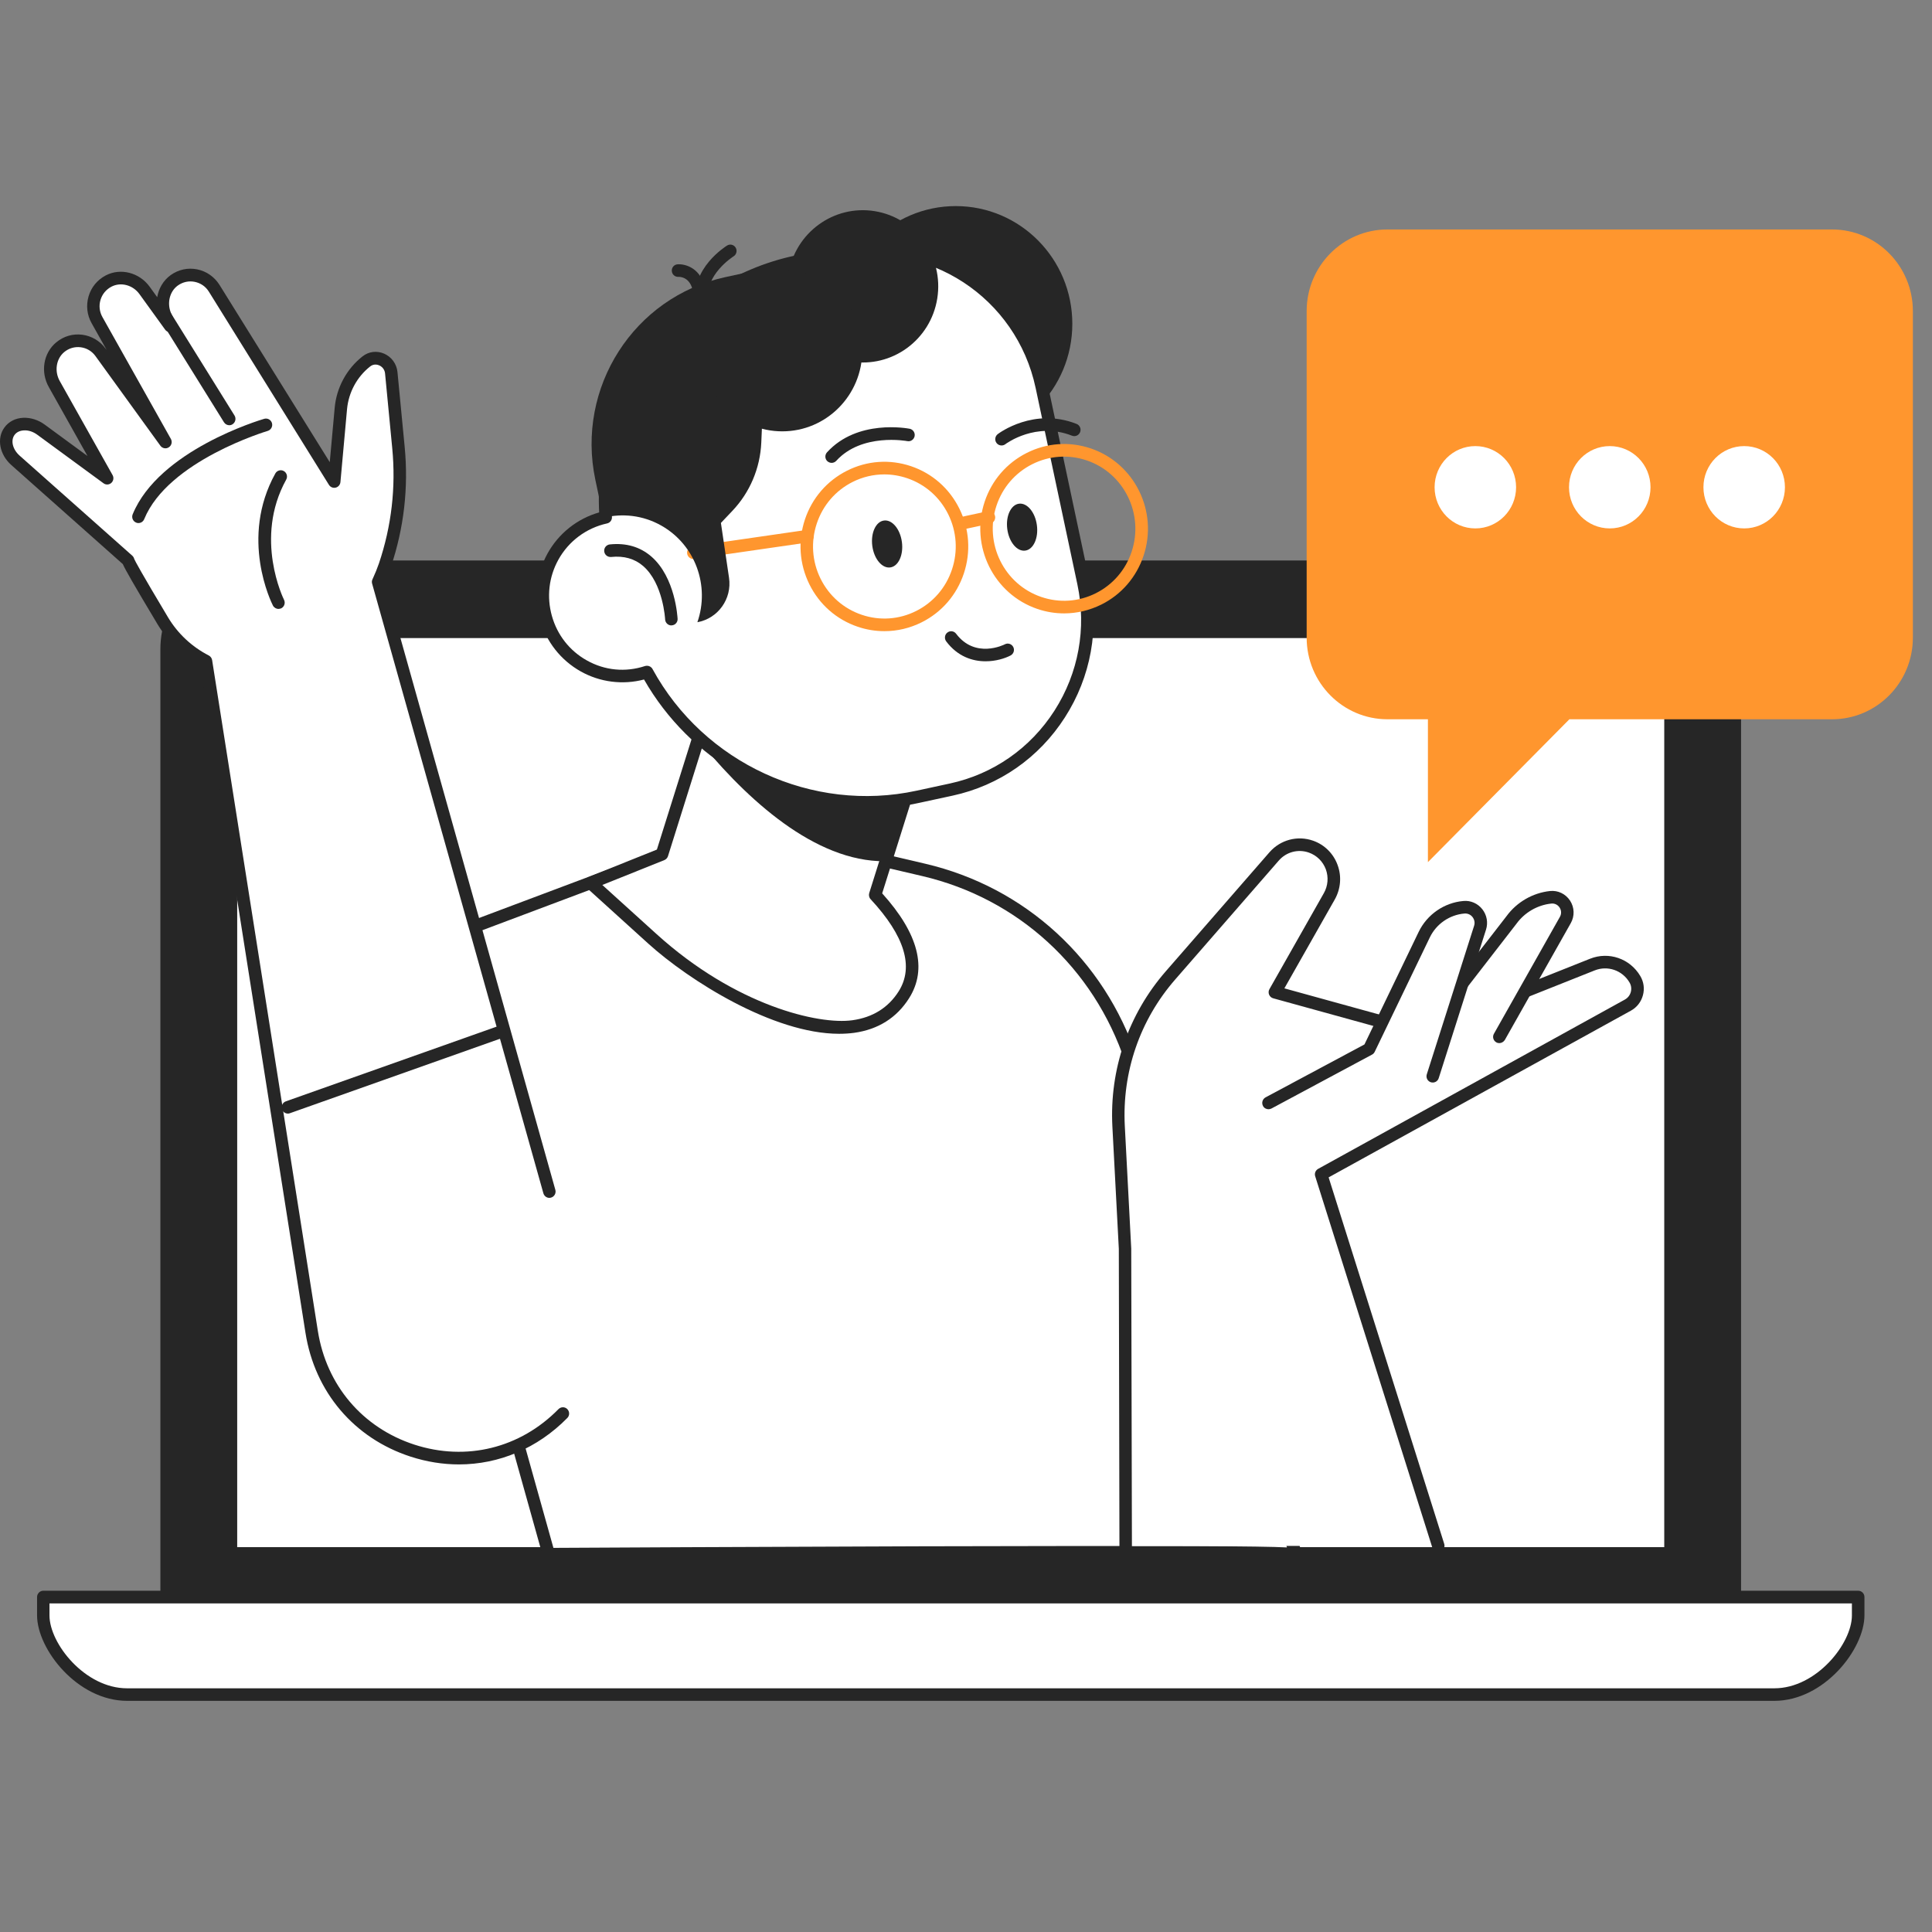 <svg width="160" height="160" viewBox="0 0 160 160" fill="none" xmlns="http://www.w3.org/2000/svg">
<rect x="0" y="0" width="160" height="160" fill="#808080" stroke="none"/>
<g clip-path="url(#clip0_3426_21773)">
<path d="M13.282 134.561V53.763C13.282 49.707 16.388 46.418 20.223 46.418H137.247C141.082 46.418 144.188 49.707 144.188 53.763V134.561H13.282Z" fill="#262626"/>
<path d="M19.644 128.13V53.763C19.644 53.204 19.985 52.844 20.223 52.844H137.247C137.48 52.844 137.826 53.204 137.826 53.763V128.13H19.644Z" fill="white"/>
<path d="M86.009 132.264H153.889V133.783C153.889 136.299 150.782 140.34 146.948 140.34H10.528C6.693 140.34 3.587 136.305 3.587 133.783V132.264H71.466H86.009Z" fill="white"/>
<path d="M146.942 140.856H10.528C6.409 140.856 3.07 136.576 3.07 133.778V132.259C3.07 131.972 3.303 131.737 3.587 131.737H153.889C154.173 131.737 154.405 131.972 154.405 132.259V133.778C154.405 136.576 151.062 140.856 146.942 140.856ZM4.098 132.786V133.783C4.098 136.111 7.039 139.818 10.523 139.818H146.942C150.426 139.818 153.367 136.111 153.367 133.783V132.786H4.098Z" fill="#262626"/>
<path d="M107.313 128.71L93.674 87.775C91.043 79.878 84.547 73.922 76.51 72.043L61.254 68.472L31.692 79.58L45.439 128.71C45.439 128.71 107.313 128.365 107.313 128.71Z" fill="white"/>
<path d="M107.313 129.232C107.256 129.232 107.199 129.221 107.147 129.206C105.09 128.96 61.998 129.143 45.449 129.232C45.449 129.232 45.449 129.232 45.444 129.232C45.212 129.232 45.01 129.075 44.948 128.851L31.201 79.721C31.128 79.46 31.268 79.183 31.516 79.089L61.078 67.981C61.171 67.945 61.274 67.94 61.373 67.961L76.629 71.531C84.903 73.468 91.457 79.476 94.165 87.603L107.804 128.537C107.819 128.59 107.829 128.647 107.829 128.704C107.829 128.96 107.643 129.179 107.395 129.221C107.364 129.232 107.338 129.232 107.313 129.232ZM32.317 79.904L45.832 128.188C48.333 128.172 62.354 128.099 76.247 128.057C97.741 128 104.424 128.041 106.579 128.151L93.178 87.942C90.583 80.159 84.309 74.407 76.386 72.554L61.285 69.02L32.317 79.904Z" fill="#262626"/>
<path d="M151.718 19.003H114.905C111.209 19.003 108.212 22.031 108.212 25.763V52.807C108.212 56.539 111.209 59.567 114.905 59.567H118.254V71.4L129.97 59.567H151.723C155.418 59.567 158.416 56.539 158.416 52.807V25.763C158.416 22.031 155.418 19.003 151.718 19.003Z" fill="#FF962E"/>
<path d="M122.182 36.944C124.047 36.944 125.556 38.468 125.556 40.353C125.556 42.237 124.047 43.761 122.182 43.761C120.316 43.761 118.807 42.237 118.807 40.353C118.807 38.468 120.316 36.944 122.182 36.944Z" fill="white"/>
<path d="M133.314 36.944C135.18 36.944 136.689 38.468 136.689 40.353C136.689 42.237 135.18 43.761 133.314 43.761C131.448 43.761 129.939 42.237 129.939 40.353C129.939 38.468 131.448 36.944 133.314 36.944Z" fill="white"/>
<path d="M144.446 36.944C146.312 36.944 147.821 38.468 147.821 40.353C147.821 42.237 146.312 43.761 144.446 43.761C142.581 43.761 141.071 42.237 141.071 40.353C141.071 38.468 142.581 36.944 144.446 36.944Z" fill="white"/>
<path d="M79.151 36.568C84.483 36.568 88.805 32.203 88.805 26.817C88.805 21.432 84.483 17.067 79.151 17.067C73.819 17.067 69.497 21.432 69.497 26.817C69.497 32.203 73.819 36.568 79.151 36.568Z" fill="#262626"/>
<path d="M54.824 70.743L61.398 49.811L78.402 55.261L72.479 74.115C74.929 76.756 76.515 79.763 74.856 82.388C70.799 88.804 59.15 82.388 54.034 77.753C48.917 73.118 48.917 73.118 48.917 73.118L54.824 70.743Z" fill="white"/>
<path d="M69.492 85.614C64.019 85.614 57.036 81.177 53.687 78.145L48.571 73.509C48.436 73.389 48.374 73.207 48.405 73.029C48.436 72.852 48.555 72.7 48.721 72.638L54.401 70.357L60.902 49.66C60.944 49.529 61.036 49.42 61.155 49.357C61.279 49.294 61.419 49.279 61.548 49.32L78.557 54.765C78.831 54.853 78.981 55.146 78.893 55.422L73.058 73.984C76.071 77.32 76.82 80.243 75.285 82.67C74.257 84.294 72.722 85.259 70.727 85.536C70.329 85.588 69.915 85.614 69.492 85.614ZM49.883 73.29L54.38 77.362C60.923 83.286 67.796 84.883 70.593 84.492C72.277 84.257 73.564 83.453 74.422 82.101C75.704 80.076 74.924 77.508 72.102 74.47C71.972 74.334 71.931 74.136 71.988 73.953L77.756 55.595L61.739 50.464L55.321 70.899C55.274 71.051 55.16 71.171 55.021 71.228L49.883 73.29Z" fill="#262626"/>
<path d="M58.22 61.744L62.721 49.675L78.831 55.636L73.817 71.306C68.029 71.667 62.354 66.708 58.22 61.744Z" fill="#262626"/>
<path d="M50.163 42.837C49.444 32.972 56.013 23.832 65.858 21.697L69.331 20.945C77.032 19.275 84.619 24.228 86.273 32.011L89.73 48.282C91.384 56.059 86.48 63.722 78.774 65.392L76.019 65.987C66.887 67.966 57.868 63.519 53.584 55.657C51.904 56.211 50.013 56.085 48.343 55.151C45.165 53.366 44.023 49.315 45.79 46.1C46.752 44.356 48.374 43.229 50.163 42.837Z" fill="white"/>
<path d="M71.755 66.969C64.287 66.969 57.145 62.944 53.336 56.273C51.574 56.738 49.687 56.498 48.095 55.605C46.436 54.671 45.237 53.147 44.715 51.299C44.193 49.456 44.416 47.52 45.341 45.844C46.261 44.174 47.806 42.952 49.62 42.435C49.103 32.398 55.967 23.31 65.75 21.185L69.223 20.433C77.192 18.706 85.069 23.847 86.779 31.896L90.237 48.167C91.064 52.066 90.34 56.059 88.195 59.405C86.051 62.756 82.743 65.058 78.882 65.894L76.128 66.489C74.675 66.812 73.208 66.969 71.755 66.969ZM53.584 55.135C53.77 55.135 53.946 55.234 54.039 55.407C58.292 63.205 67.285 67.35 75.911 65.481L78.665 64.886C82.257 64.108 85.332 61.963 87.327 58.852C89.322 55.736 89.994 52.024 89.224 48.397L85.766 32.126C84.175 24.636 76.851 19.849 69.44 21.457L65.967 22.208C56.545 24.249 49.971 33.102 50.679 42.801C50.7 43.062 50.524 43.297 50.271 43.349C48.555 43.725 47.087 44.821 46.24 46.355C45.449 47.786 45.263 49.44 45.708 51.017C46.152 52.593 47.175 53.898 48.597 54.692C50.08 55.527 51.796 55.694 53.424 55.156C53.475 55.146 53.532 55.135 53.584 55.135Z" fill="#262626"/>
<path d="M88.128 50.798C87.384 50.798 86.64 50.678 85.916 50.432C82.288 49.2 80.324 45.223 81.544 41.553C82.133 39.778 83.374 38.343 85.032 37.508C86.692 36.673 88.573 36.542 90.335 37.137C93.963 38.369 95.927 42.347 94.707 46.016C94.118 47.791 92.878 49.232 91.219 50.062C90.237 50.547 89.188 50.798 88.128 50.798ZM82.521 41.887C81.487 45.009 83.156 48.396 86.242 49.44C87.736 49.947 89.338 49.837 90.754 49.127C92.165 48.417 93.219 47.196 93.72 45.682C94.754 42.561 93.085 39.173 89.999 38.129C88.505 37.623 86.903 37.732 85.487 38.442C84.076 39.152 83.022 40.373 82.521 41.887Z" fill="#FF962E"/>
<path d="M73.244 52.27C72.5 52.27 71.755 52.15 71.032 51.904C69.275 51.309 67.848 50.056 67.026 48.381C66.2 46.705 66.07 44.805 66.659 43.025C67.249 41.25 68.489 39.815 70.148 38.98C71.807 38.145 73.688 38.014 75.451 38.609C77.208 39.204 78.629 40.457 79.456 42.133C80.283 43.808 80.412 45.708 79.823 47.488C79.234 49.263 77.993 50.704 76.334 51.534C75.358 52.024 74.303 52.27 73.244 52.27ZM73.234 39.288C72.334 39.288 71.435 39.497 70.608 39.914C69.197 40.624 68.143 41.846 67.641 43.359C67.14 44.868 67.249 46.491 67.951 47.916C68.654 49.341 69.864 50.406 71.363 50.913C72.856 51.419 74.458 51.309 75.874 50.599C77.285 49.889 78.34 48.668 78.841 47.154C79.342 45.646 79.234 44.027 78.531 42.597C77.828 41.172 76.619 40.107 75.12 39.601C74.5 39.392 73.864 39.288 73.234 39.288Z" fill="#FF962E"/>
<path d="M57.419 46.293C57.166 46.293 56.943 46.105 56.907 45.844C56.866 45.557 57.062 45.296 57.346 45.254L66.799 43.886C67.078 43.85 67.342 44.043 67.383 44.33C67.424 44.617 67.228 44.878 66.944 44.92L57.491 46.288C57.47 46.288 57.445 46.293 57.419 46.293Z" fill="#FF962E"/>
<path d="M79.632 43.86C79.394 43.86 79.177 43.693 79.125 43.448C79.068 43.166 79.244 42.889 79.523 42.827L81.792 42.341C82.071 42.284 82.345 42.461 82.407 42.743C82.464 43.025 82.288 43.302 82.009 43.364L79.74 43.85C79.704 43.855 79.668 43.86 79.632 43.86Z" fill="#FF962E"/>
<path d="M72.241 45.218C72.386 46.293 73.053 47.086 73.73 46.992C74.407 46.898 74.836 45.954 74.691 44.883C74.546 43.808 73.879 43.015 73.203 43.109C72.531 43.197 72.097 44.142 72.241 45.218Z" fill="#262626"/>
<path d="M83.42 43.824C83.565 44.899 84.231 45.693 84.909 45.599C85.585 45.505 86.014 44.56 85.87 43.49C85.725 42.414 85.058 41.621 84.381 41.715C83.71 41.809 83.275 42.754 83.42 43.824Z" fill="#262626"/>
<path d="M81.621 54.765C80.536 54.765 79.306 54.373 78.36 53.115C78.19 52.886 78.231 52.557 78.459 52.385C78.686 52.207 79.011 52.254 79.182 52.484C80.763 54.577 83.125 53.408 83.224 53.355C83.477 53.225 83.787 53.329 83.916 53.585C84.045 53.841 83.942 54.154 83.689 54.285C83.208 54.535 82.454 54.765 81.621 54.765Z" fill="#262626"/>
<path d="M68.871 38.333C68.748 38.333 68.624 38.285 68.52 38.197C68.308 38.004 68.298 37.67 68.489 37.461C71.006 34.689 75.161 35.477 75.337 35.508C75.616 35.566 75.797 35.837 75.745 36.119C75.688 36.401 75.42 36.589 75.141 36.532C75.104 36.526 71.373 35.827 69.254 38.166C69.151 38.275 69.011 38.333 68.871 38.333Z" fill="#262626"/>
<path d="M82.939 36.892C82.784 36.892 82.624 36.819 82.526 36.683C82.355 36.453 82.402 36.124 82.629 35.952C82.748 35.858 85.637 33.713 89.157 35.107C89.42 35.211 89.555 35.514 89.451 35.785C89.348 36.051 89.048 36.187 88.779 36.083C85.808 34.908 83.353 36.714 83.249 36.793C83.156 36.861 83.048 36.892 82.939 36.892Z" fill="#262626"/>
<path d="M55.6 51.795C55.326 51.795 55.098 51.575 55.083 51.299C55.083 51.267 54.923 48.318 53.264 46.877C52.561 46.267 51.667 46.016 50.607 46.126C50.318 46.147 50.07 45.948 50.039 45.661C50.008 45.374 50.214 45.118 50.499 45.087C51.853 44.946 53.01 45.285 53.941 46.089C55.935 47.822 56.106 51.111 56.116 51.247C56.132 51.534 55.91 51.779 55.625 51.789C55.615 51.795 55.605 51.795 55.6 51.795Z" fill="#262626"/>
<path d="M58.168 25.502C57.92 25.502 57.703 25.325 57.662 25.074C57.16 22.261 60.091 20.407 60.215 20.334C60.458 20.183 60.773 20.261 60.923 20.507C61.073 20.752 60.995 21.076 60.752 21.227C60.726 21.243 58.297 22.788 58.675 24.896C58.726 25.178 58.54 25.45 58.256 25.502C58.23 25.497 58.199 25.502 58.168 25.502Z" fill="#262626"/>
<path d="M57.827 24.286C57.6 24.286 57.393 24.134 57.331 23.905C57.052 22.913 56.271 22.923 56.184 22.929C55.894 22.944 55.656 22.725 55.636 22.443C55.615 22.156 55.827 21.911 56.106 21.89C56.69 21.843 57.905 22.14 58.323 23.618C58.401 23.894 58.24 24.187 57.967 24.265C57.92 24.28 57.874 24.286 57.827 24.286Z" fill="#262626"/>
<path d="M63.161 33.107C63.161 28.456 65.233 24.234 68.608 21.102L60.049 22.955C52.493 24.594 47.687 32.105 49.305 39.737L49.971 42.879C51.532 42.493 53.233 42.665 54.747 43.516C57.594 45.113 58.799 48.527 57.755 51.528C59.465 51.22 60.633 49.592 60.375 47.848L59.703 43.307L60.644 42.315C62.101 40.786 62.954 38.771 63.047 36.647L63.171 33.802C63.171 33.582 63.161 33.342 63.161 33.107Z" fill="#262626"/>
<path d="M77.62 24.721C78.17 21.283 75.857 18.045 72.453 17.489C69.049 16.933 65.844 19.27 65.293 22.708C64.743 26.146 67.056 29.383 70.46 29.939C73.864 30.495 77.07 28.159 77.62 24.721Z" fill="#262626"/>
<path d="M64.784 35.722C68.443 35.722 71.409 32.727 71.409 29.031C71.409 25.335 68.443 22.339 64.784 22.339C61.124 22.339 58.158 25.335 58.158 29.031C58.158 32.727 61.124 35.722 64.784 35.722Z" fill="#262626"/>
<path d="M93.219 128.015L93.167 103.419L92.635 93.272C92.397 88.699 93.937 84.21 96.935 80.77L105.514 70.92C106.274 70.049 107.478 69.73 108.563 70.111C110.233 70.696 110.967 72.674 110.088 74.224L105.581 82.18L117.706 85.525L131.872 79.888C133.18 79.366 134.673 79.878 135.397 81.099C135.841 81.851 135.578 82.827 134.818 83.25L109.416 97.27L119.117 128.026H93.219V128.015Z" fill="white"/>
<path d="M119.112 128.537C118.895 128.537 118.688 128.396 118.621 128.172L108.92 97.416C108.842 97.176 108.946 96.921 109.163 96.8L134.565 82.78C134.808 82.644 134.983 82.425 135.056 82.153C135.128 81.882 135.092 81.6 134.947 81.36C134.353 80.353 133.133 79.935 132.058 80.368L117.892 86.006C117.789 86.047 117.675 86.053 117.566 86.021L105.442 82.675C105.287 82.634 105.163 82.519 105.101 82.373C105.039 82.221 105.049 82.054 105.132 81.913L109.638 73.963C109.979 73.358 110.036 72.638 109.799 71.99C109.556 71.338 109.044 70.837 108.393 70.607C107.504 70.294 106.522 70.555 105.902 71.27L97.323 81.12C94.397 84.476 92.919 88.783 93.152 93.251L93.684 103.398L93.741 128.021C93.741 128.308 93.508 128.543 93.224 128.543C92.94 128.543 92.707 128.308 92.707 128.021L92.656 103.424L92.123 93.303C91.875 88.564 93.446 83.991 96.552 80.431L105.132 70.581C106.036 69.547 107.452 69.172 108.739 69.621C109.68 69.949 110.424 70.68 110.77 71.625C111.122 72.57 111.034 73.609 110.543 74.485L106.367 81.851L117.68 84.972L131.686 79.397C133.236 78.781 134.983 79.382 135.841 80.828C136.131 81.313 136.208 81.882 136.058 82.43C135.908 82.978 135.557 83.427 135.066 83.698L110.031 97.505L119.603 127.854C119.691 128.13 119.541 128.423 119.267 128.511C119.215 128.527 119.163 128.537 119.112 128.537Z" fill="#262626"/>
<path d="M124.166 85.859L129.629 76.182C130.135 75.289 129.422 74.193 128.409 74.303C127.117 74.444 125.944 75.127 125.169 76.182L118.476 84.826L124.166 85.859Z" fill="white"/>
<path d="M124.166 86.387C124.078 86.387 123.99 86.366 123.913 86.319C123.665 86.178 123.577 85.859 123.722 85.609L129.184 75.931C129.324 75.686 129.314 75.394 129.159 75.159C129.004 74.924 128.745 74.799 128.466 74.83C127.319 74.955 126.27 75.561 125.587 76.5L118.884 85.155C118.709 85.379 118.383 85.421 118.161 85.244C117.933 85.066 117.897 84.737 118.073 84.513L124.766 75.869C125.613 74.71 126.926 73.948 128.358 73.791C129.019 73.718 129.66 74.026 130.027 74.59C130.394 75.153 130.415 75.869 130.084 76.453L124.621 86.131C124.518 86.288 124.342 86.387 124.166 86.387Z" fill="#262626"/>
<path d="M105.049 91.34L113.385 86.872L117.944 77.409C118.564 76.119 119.815 75.253 121.236 75.133C122.151 75.054 122.853 75.947 122.569 76.829L118.652 89.127L105.049 91.34Z" fill="white"/>
<path d="M105.049 91.862C104.863 91.862 104.682 91.763 104.594 91.586C104.46 91.33 104.558 91.017 104.806 90.881L112.998 86.496L117.484 77.184C118.181 75.733 119.603 74.752 121.194 74.616C121.794 74.558 122.383 74.819 122.76 75.3C123.138 75.78 123.251 76.412 123.065 76.991L119.148 89.289C119.06 89.566 118.771 89.712 118.497 89.628C118.223 89.54 118.073 89.247 118.161 88.971L122.078 76.672C122.161 76.422 122.109 76.156 121.949 75.947C121.784 75.738 121.541 75.634 121.277 75.655C120.047 75.759 118.946 76.516 118.409 77.638L113.85 87.102C113.804 87.201 113.726 87.284 113.628 87.337L105.292 91.805C105.214 91.841 105.132 91.862 105.049 91.862Z" fill="#262626"/>
<path d="M45.49 98.69L31.314 48.188C31.521 47.744 31.707 47.295 31.867 46.825C32.932 43.683 33.314 40.347 32.994 37.043L32.4 30.863C32.301 29.85 31.133 29.302 30.343 29.929C29.133 30.879 28.368 32.293 28.229 33.833L27.681 39.872L25.257 35.978L17.737 23.879C17.034 22.746 15.525 22.433 14.435 23.221C13.499 23.889 13.241 25.184 13.737 26.228L14.099 26.99L11.975 24.051C11.293 23.106 10.021 22.741 8.993 23.278C7.804 23.905 7.401 25.377 8.042 26.509L13.711 36.605L8.326 29.182C7.546 28.102 6.021 27.898 4.982 28.759C4.098 29.495 3.928 30.8 4.496 31.808L8.874 39.601L3.39 35.582C2.481 34.914 1.313 34.976 0.775 35.717C0.284 36.401 0.501 37.435 1.277 38.119L10.605 46.403C10.595 46.544 11.918 48.804 13.463 51.388C14.357 52.88 15.618 54.008 17.05 54.749L25.805 110.294C27.381 120.3 39.547 124.257 46.612 117.059L45.49 98.69Z" fill="white"/>
<path d="M38.007 121.277C36.679 121.277 35.33 121.063 33.996 120.629C29.324 119.11 26.068 115.279 25.298 110.377L16.58 55.088C15.112 54.279 13.882 53.1 13.024 51.659C11.014 48.303 10.373 47.17 10.171 46.716L0.935 38.51C-0.041 37.644 -0.289 36.307 0.362 35.409C0.713 34.919 1.266 34.632 1.917 34.6C2.527 34.574 3.158 34.767 3.695 35.159L7.246 37.764L4.047 32.063C3.333 30.8 3.592 29.239 4.657 28.352C5.266 27.846 6.031 27.621 6.812 27.721C7.582 27.82 8.285 28.237 8.745 28.869L8.838 28.994L7.587 26.765C7.204 26.087 7.117 25.299 7.334 24.547C7.551 23.795 8.057 23.179 8.75 22.814C9.975 22.166 11.541 22.569 12.388 23.738L13.019 24.61C13.143 23.884 13.53 23.216 14.135 22.782C14.781 22.323 15.556 22.151 16.331 22.308C17.091 22.459 17.763 22.929 18.177 23.592L27.309 38.275L27.717 33.776C27.867 32.1 28.709 30.544 30.027 29.511C30.539 29.109 31.206 29.026 31.81 29.287C32.425 29.553 32.849 30.137 32.916 30.805L33.511 36.986C33.841 40.389 33.454 43.751 32.358 46.987C32.229 47.373 32.069 47.775 31.867 48.224L45.992 98.539C46.069 98.815 45.909 99.103 45.635 99.181C45.361 99.264 45.077 99.097 45 98.821L30.818 48.334C30.782 48.214 30.792 48.083 30.849 47.974C31.071 47.493 31.242 47.065 31.381 46.663C32.425 43.568 32.797 40.353 32.482 37.101L31.888 30.92C31.857 30.623 31.676 30.377 31.402 30.257C31.278 30.205 30.963 30.106 30.658 30.346C29.567 31.202 28.87 32.492 28.74 33.885L28.193 39.925C28.172 40.149 28.012 40.332 27.8 40.384C27.583 40.436 27.36 40.342 27.242 40.154L17.298 24.155C17.034 23.727 16.616 23.44 16.125 23.341C15.634 23.242 15.138 23.352 14.729 23.644C14.027 24.145 13.799 25.163 14.197 26.003L14.559 26.765C14.672 27.011 14.585 27.298 14.357 27.439C14.13 27.574 13.83 27.517 13.675 27.298L11.551 24.359C11.003 23.597 10.001 23.336 9.225 23.743C8.781 23.978 8.46 24.369 8.321 24.844C8.181 25.319 8.238 25.82 8.481 26.254L14.151 36.349C14.285 36.589 14.213 36.897 13.98 37.043C13.753 37.195 13.443 37.137 13.282 36.913L7.907 29.49C7.613 29.083 7.179 28.822 6.683 28.759C6.186 28.697 5.701 28.838 5.313 29.161C4.651 29.715 4.491 30.738 4.946 31.552L9.323 39.345C9.442 39.559 9.401 39.825 9.22 39.992C9.039 40.154 8.77 40.17 8.574 40.024L3.091 36.005C2.744 35.749 2.346 35.618 1.974 35.644C1.638 35.66 1.364 35.796 1.199 36.025C0.868 36.49 1.049 37.221 1.623 37.732L10.951 46.016C11.034 46.089 11.091 46.188 11.117 46.293C11.194 46.47 11.629 47.306 13.913 51.121C14.719 52.468 15.887 53.564 17.293 54.285C17.438 54.363 17.541 54.504 17.567 54.666L26.322 110.216C27.03 114.715 30.017 118.239 34.317 119.638C38.612 121.031 43.072 119.935 46.25 116.699C46.452 116.495 46.777 116.49 46.979 116.693C47.181 116.897 47.186 117.226 46.984 117.43C44.509 119.945 41.325 121.277 38.007 121.277Z" fill="#262626"/>
<path d="M18.988 35.216C18.817 35.216 18.647 35.127 18.549 34.971L13.287 26.509C13.138 26.264 13.21 25.946 13.448 25.789C13.691 25.638 14.006 25.711 14.161 25.951L19.422 34.412C19.572 34.658 19.5 34.976 19.262 35.133C19.179 35.19 19.081 35.216 18.988 35.216Z" fill="#262626"/>
<path d="M23.061 50.427C22.875 50.427 22.694 50.323 22.601 50.145C22.487 49.921 19.825 44.581 22.802 39.209C22.942 38.959 23.257 38.87 23.505 39.011C23.753 39.152 23.841 39.47 23.701 39.721C21.004 44.591 23.495 49.618 23.52 49.67C23.65 49.926 23.552 50.239 23.298 50.375C23.221 50.406 23.138 50.427 23.061 50.427Z" fill="#262626"/>
<path d="M11.463 43.318C11.396 43.318 11.329 43.307 11.267 43.276C11.003 43.166 10.879 42.858 10.988 42.592C13.163 37.289 21.526 34.788 21.882 34.684C22.156 34.605 22.44 34.762 22.523 35.039C22.601 35.315 22.445 35.602 22.172 35.686C22.089 35.712 13.928 38.15 11.944 42.989C11.861 43.197 11.67 43.318 11.463 43.318Z" fill="#262626"/>
<path d="M23.841 92.223C23.629 92.223 23.427 92.087 23.355 91.873C23.262 91.601 23.402 91.304 23.67 91.21L41.211 84.993C41.48 84.894 41.775 85.04 41.868 85.311C41.961 85.583 41.821 85.88 41.552 85.974L24.012 92.191C23.955 92.217 23.898 92.223 23.841 92.223Z" fill="#262626"/>
</g>
<defs>
<clipPath id="clip0_3426_21773">
<rect width="158.416" height="123.79" fill="white" transform="translate(0 17.067)"/>
</clipPath>
</defs>
</svg>
